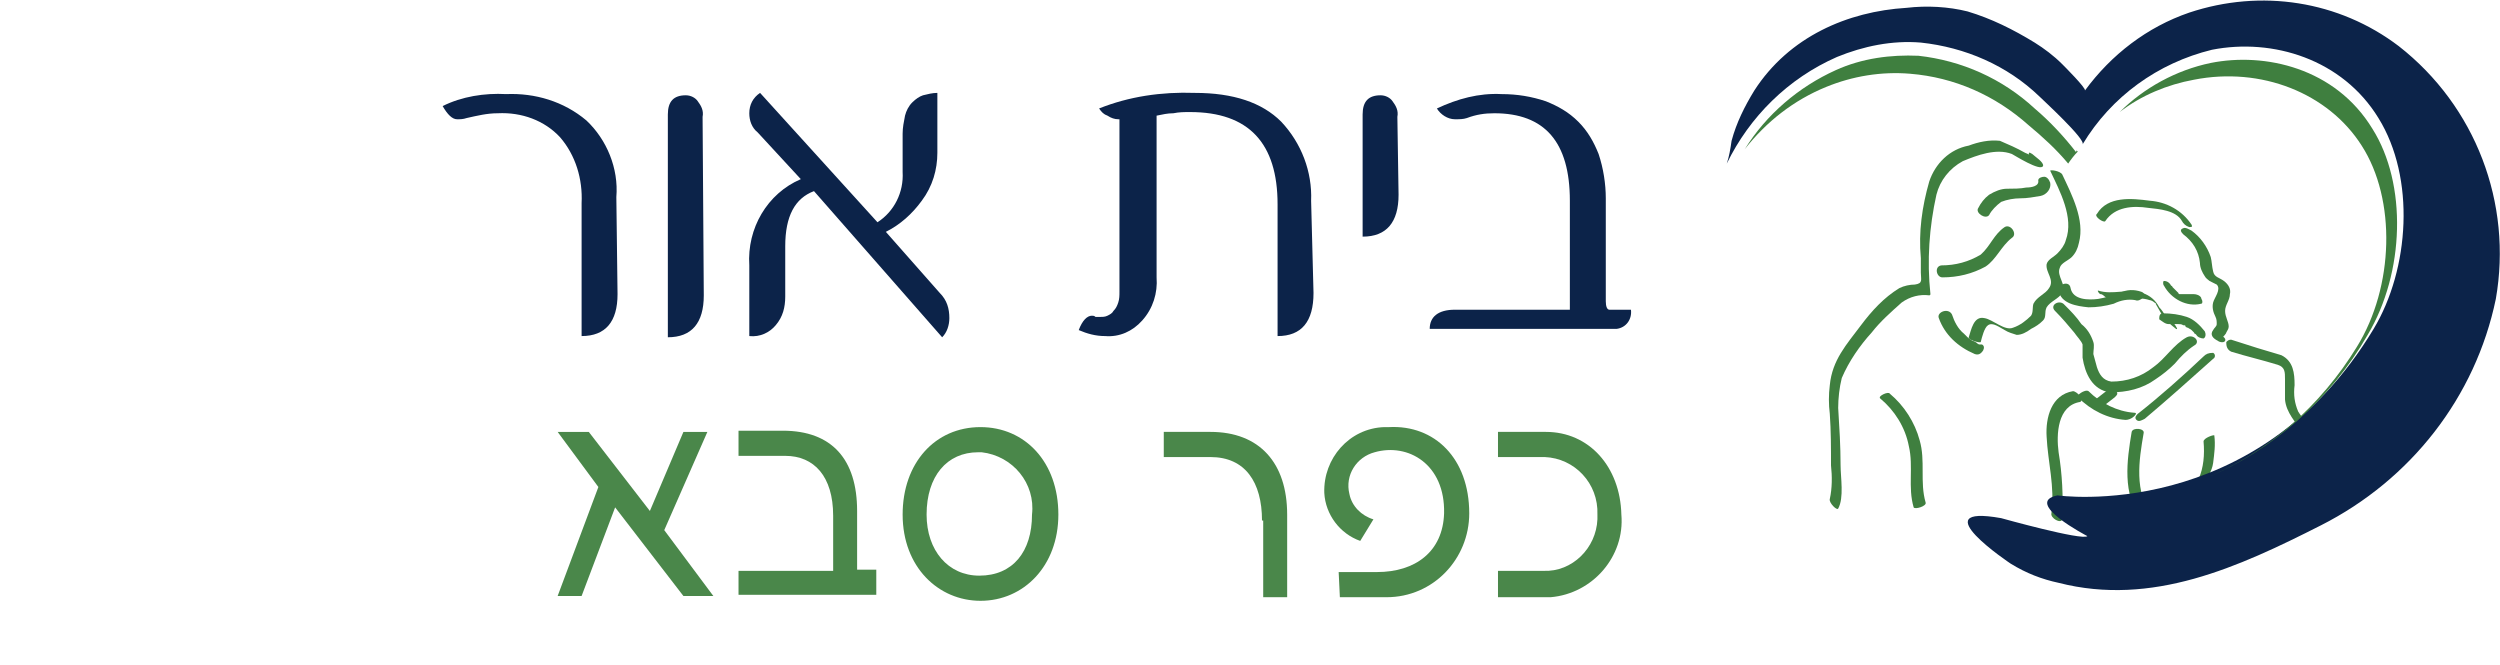 <?xml version="1.0" encoding="utf-8"?>
<!-- Generator: Adobe Illustrator 25.4.1, SVG Export Plug-In . SVG Version: 6.00 Build 0)  -->
<svg version="1.1" id="Layer_1" xmlns="http://www.w3.org/2000/svg" xmlns:xlink="http://www.w3.org/1999/xlink" x="0px" y="0px"
	 viewBox="0 0 208.7 55.5" style="enable-background:new 0 0 208.7 55.5;" xml:space="preserve">
<style type="text/css">
	.st0{fill:#3F7F3F;}
	.st1{fill:#0C2349;}
	.st2{opacity:0.94;}
	.st3{display:none;fill:#964281;}
</style>
<g id="Group_126" transform="translate(-47.148 -39.445)">
	<g id="Group_121">
		<g id="Group_101">
			<path id="Path_189" class="st0" d="M229.4,59c0.8,0.6,1.3,1.4,1.4,2.4c0,0.4,0.2,0.8,0.4,1.1c0.1,0.2,0.3,0.3,0.4,0.4
				c0.2,0.1,0.4,0.2,0.6,0.3c0.4,0.4-0.2,1.1-0.3,1.5c-0.1,0.4,0,0.8,0.2,1.2c0.1,0.2,0.1,0.4,0.1,0.6s-0.2,0.3-0.3,0.5
				c-0.3,0.4,0,0.7,0.4,0.9c0.1,0.1,0.5,0.2,0.6,0s-0.2-0.4-0.4-0.5h-0.1l0.3,0.2c0,0,0.3-0.3,0.3-0.4c0.1-0.2,0.2-0.3,0.2-0.5
				c0-0.4-0.3-0.8-0.3-1.3s0.4-0.9,0.4-1.4c0.1-0.4-0.1-0.8-0.5-1.1s-0.8-0.3-0.9-0.8c-0.1-0.4-0.1-0.8-0.2-1.2
				c-0.3-0.9-0.9-1.7-1.6-2.2c-0.2-0.1-0.5-0.3-0.7-0.2C229.1,58.6,229.2,58.8,229.4,59L229.4,59z"/>
		</g>
		<g id="Group_102">
			<path id="Path_190" class="st0" d="M214.5,58.4c-0.9,0.6-1.2,1.6-2,2.3c-1,0.6-2.1,0.9-3.3,0.9c-0.6,0.1-0.4,1,0.1,1
				c1.3,0,2.5-0.3,3.6-0.9c0.9-0.6,1.3-1.7,2.2-2.4C215.6,59,215,58.1,214.5,58.4z"/>
		</g>
		<g id="Group_103">
			<path id="Path_191" class="st0" d="M204.1,72.7c1.2,1,2.1,2.4,2.4,4c0.4,1.7-0.1,3.4,0.4,5.1c0.1,0.2,1.1-0.1,1-0.4
				c-0.5-1.7,0-3.5-0.5-5.2c-0.4-1.5-1.3-2.9-2.5-3.9C204.8,72.1,203.9,72.5,204.1,72.7L204.1,72.7z"/>
		</g>
		<g id="Group_104">
			<path id="Path_192" class="st0" d="M220.2,72.1c-1.8,0.3-2.3,2.2-2.2,3.8c0.1,2.1,0.7,4.2,0.4,6.4c-0.1,0.4,0.8,0.9,0.9,0.5
				c0.1-1.9,0-3.8-0.3-5.6c-0.2-1.5-0.1-3.9,1.8-4.2C221.2,72.8,220.5,72.1,220.2,72.1L220.2,72.1z"/>
		</g>
		<g id="Group_105">
			<path id="Path_193" class="st0" d="M233.4,68.8c1.3,0.4,2.6,0.7,3.9,1.1c0.6,0.2,0.6,0.6,0.6,1.2s0,1.1,0,1.7
				c0.1,1.1,0.9,1.9,1.5,2.8c0.6,1.1,1,2.2,1.2,3.4c0.1,0.5,1,0.6,0.8,0c-0.3-1.3-0.7-2.5-1.3-3.7c-0.3-0.5-0.8-1-1.1-1.5
				c-0.3-0.7-0.4-1.4-0.3-2.2c0-1-0.1-2-1.1-2.5c-0.7-0.2-1.3-0.4-2-0.6l-2.2-0.7c-0.2,0-0.3,0.1-0.4,0.2v0.1
				C233,68.5,233.2,68.7,233.4,68.8L233.4,68.8z"/>
		</g>
		<g id="Group_106">
			<path id="Path_194" class="st0" d="M231.1,76.3c0.1,1.1,0,2.2-0.4,3.1c-0.3,0.4-0.6,0.8-0.9,1.1c-0.1,0.2-0.2,0.4-0.3,0.6
				c0,0.1,0,0.2,0,0.3c0,0.1,0,0.3,0,0.3l0.3-0.2c0.2,0,0.2-0.1,0,0c-0.1,0-0.1,0-0.2,0c-0.2,0-0.3,0-0.5,0c-0.3,0-0.6,0-0.9,0
				c-0.2,0-0.5,0.1-0.7,0.3c-0.1,0.1-0.3,0.3-0.1,0.3c0.5,0,0.9,0,1.4,0c0.4,0,0.9-0.1,1.3-0.4c0.2-0.1,0.3-0.2,0.3-0.4
				c0-0.2,0-0.3,0-0.5c0.1-0.3,0.3-0.6,0.5-0.9c0.5-0.5,0.9-1.1,1-1.8c0.1-0.8,0.2-1.5,0.1-2.3C232,75.7,231.1,76,231.1,76.3
				L231.1,76.3z"/>
		</g>
		<g id="Group_107">
			<path id="Path_195" class="st0" d="M220.6,72.6c1.1,1.1,2.5,1.8,4,1.9c0.2,0,0.5-0.1,0.7-0.3c0.1-0.1,0.3-0.3,0-0.3
				c-1.4-0.1-2.8-0.8-3.8-1.8C221.2,71.9,220.4,72.5,220.6,72.6L220.6,72.6z"/>
		</g>
		<g id="Group_108">
			<path id="Path_196" class="st0" d="M231.1,69.2c-1.8,1.7-3.6,3.3-5.5,4.8c-0.1,0.1-0.3,0.3-0.1,0.5s0.5,0,0.7-0.1
				c1.9-1.6,3.8-3.3,5.7-5c0.2-0.1,0.2-0.4,0-0.5C231.5,68.9,231.3,69,231.1,69.2z"/>
		</g>
		<g id="Group_109">
			<path id="Path_197" class="st0" d="M225.1,75.5c-0.4,2.4-0.8,5.2,0.8,7.3c0.2,0.3,1.3,0.2,0.9-0.3c-1.5-2-1.1-4.6-0.7-6.9
				C226.2,75.2,225.2,75.1,225.1,75.5z"/>
		</g>
		<g id="Group_110">
			<path id="Path_198" class="st0" d="M218.7,65.4c0.6,0.6,1.1,1.2,1.6,1.8c0.2,0.3,0.6,0.7,0.7,1c0,0.4,0,0.7,0,1.1
				c0.2,1.3,0.8,2.7,2.3,2.9c1.4,0,2.7-0.3,3.8-1.1c0.6-0.4,1.1-0.8,1.6-1.3c0.5-0.6,1-1.1,1.6-1.5c0.6-0.3,0-1-0.6-0.7
				c-1.1,0.6-1.8,1.8-2.8,2.5c-1,0.8-2.2,1.2-3.5,1.2c-0.7-0.1-1-0.6-1.2-1.2c-0.1-0.4-0.2-0.7-0.3-1.1c0-0.3,0.1-0.7,0-1
				c-0.2-0.6-0.5-1.1-1-1.5c-0.4-0.6-0.9-1.1-1.4-1.6C219.1,64.4,218.2,64.9,218.7,65.4L218.7,65.4z"/>
		</g>
		<g id="Group_111">
			<path id="Path_199" class="st0" d="M222.9,57.9c0.8-1.2,2.3-1.3,3.6-1.1c0.9,0.1,2.3,0.2,2.8,1.1c0.1,0.2,0.3,0.4,0.6,0.5
				c0.2,0,0.3,0,0.2-0.2c-0.8-1.2-2.1-1.9-3.5-2c-1.5-0.2-3.5-0.4-4.4,1.1C221.9,57.5,222.8,58.1,222.9,57.9L222.9,57.9z"/>
		</g>
		<g id="Group_112">
			<path id="Path_200" class="st0" d="M219,63.7c0.2,1.1,1.5,1.3,2.5,1.4c0.7,0,1.4-0.1,2.1-0.3c0.6-0.3,1.2-0.4,1.8-0.3
				c0.4,0.2,1.1-0.5,0.5-0.7s-1.2-0.2-1.8,0.1c-0.6,0.2-1.2,0.4-1.8,0.5c-0.8,0.1-2.1,0.1-2.3-0.9C219.9,62.8,218.9,63.2,219,63.7z"
				/>
		</g>
		<g id="Group_113">
			<path id="Path_201" class="st0" d="M223,64.3c1.2,0.4,2.4-0.2,3.6,0.2c0.1,0,0.3,0.1,0.4,0.2c0,0,0.2,0.1,0.1,0.1s0,0,0,0
				c0.1,0.2,0.3,0.5,0.4,0.7c0.3,0.6,0.8,1,1.3,1.4c0.2,0.1,0-0.2,0-0.2c-0.1-0.2-0.3-0.4-0.5-0.5c-0.1,0-0.1-0.1-0.2-0.1
				c0,0,0.1,0.1,0,0s-0.1-0.2-0.2-0.3c-0.1-0.2-0.3-0.5-0.5-0.7c-0.3-0.6-0.8-1-1.4-1.2c-1.2-0.4-2.5,0.2-3.7-0.2
				c-0.1,0,0.1,0.3,0.2,0.3C222.7,64,222.8,64.2,223,64.3L223,64.3z"/>
		</g>
		<g id="Group_114">
			<path id="Path_202" class="st0" d="M228.2,66.5c0.3,0,0.5,0,0.8,0c0.1,0,0.3,0,0.4,0.1h0.1l0,0c0,0,0.1,0,0.1,0.1s0.1,0,0.1,0.1
				h0.1l0,0c0.1,0.1,0.2,0.1,0.3,0.2l0,0l0.1,0.1l0.1,0.1c0,0,0.1,0.2,0.1,0.1l0.1,0.1c0.1,0.2,0.4,0.3,0.6,0.3
				c0.2-0.1,0.2-0.4,0.1-0.6c-0.4-0.5-0.9-1-1.5-1.2s-1.3-0.3-2-0.3c-0.3,0-0.3,0.3-0.3,0.5C227.7,66.3,227.9,66.5,228.2,66.5
				L228.2,66.5z"/>
		</g>
		<g id="Group_115">
			<path id="Path_203" class="st0" d="M227.8,63.3c0.6,1.1,1.9,1.8,3.1,1.5c0.1,0,0.1-0.1,0.1-0.2s-0.1-0.2-0.1-0.3
				c-0.1-0.2-0.4-0.3-0.6-0.3h-0.1l0,0c-0.1,0-0.1,0-0.2,0c-0.1,0-0.2,0-0.3,0h-0.1c0,0,0,0-0.1,0s-0.1,0-0.2,0s-0.1,0-0.1,0
				s-0.1,0,0,0h-0.1c0,0-0.1,0-0.1-0.1l-0.1-0.1c-0.1,0,0.1,0.1,0,0l-0.1-0.1l-0.1-0.1c0,0,0.1,0.1,0,0l-0.1-0.1c0,0-0.1-0.1,0,0
				s0,0,0,0l-0.1-0.1c0,0,0,0.1,0,0c0,0,0-0.1-0.1-0.1c-0.1-0.2-0.3-0.4-0.6-0.4C227.7,62.9,227.7,63.2,227.8,63.3L227.8,63.3z"/>
		</g>
		<g id="Group_116">
			<path id="Path_204" class="st0" d="M222.8,73.3l0.9-0.7c0.1-0.1,0.2-0.2,0.2-0.3c0-0.1-0.1-0.2-0.1-0.3c-0.2-0.2-0.5-0.2-0.7,0
				l-0.9,0.7c-0.1,0.1-0.2,0.2-0.2,0.3c0,0.1,0.1,0.2,0.1,0.3C222.3,73.4,222.6,73.4,222.8,73.3L222.8,73.3z"/>
		</g>
		<g id="Group_117">
			<path id="Path_205" class="st0" d="M200.6,81.9c0.5-0.9,0.2-2.6,0.2-3.6c0-1.6-0.1-3.2-0.2-4.8c0-0.8,0.1-1.7,0.3-2.5
				c0.6-1.4,1.5-2.7,2.5-3.8c0.7-0.9,1.6-1.7,2.5-2.5c0.7-0.5,1.5-0.7,2.3-0.6c0.1,0,0.1-0.1,0.1-0.1c-0.3-2.8-0.1-5.6,0.5-8.3
				c0.3-1.2,1.1-2.2,2.2-2.8c1.2-0.5,2.8-1.1,4.1-0.6c0.2,0.1,2.4,1.5,2.6,1c0.1-0.3-0.7-0.8-0.9-1c-0.6-0.4-0.1,0.4,0.1,0.6
				c0.1,0,0.2,0.1,0.2,0.1c0.2,0,0-0.3-0.2-0.5c-0.2-0.1-0.5-0.2-0.7-0.3c-0.7-0.4-1.4-0.7-2.1-1c-0.9-0.1-1.8,0.1-2.6,0.4
				c-1.6,0.3-2.8,1.5-3.3,3c-0.6,2.1-0.9,4.2-0.7,6.4c0,0.4,0,0.8,0,1.2c0,0.6,0.2,0.9-0.5,1c-0.4,0-0.9,0.1-1.3,0.3
				c-1.3,0.8-2.3,1.9-3.2,3.1c-1.2,1.6-2.4,2.9-2.6,5c-0.1,0.8-0.1,1.6,0,2.4c0.1,1.4,0.1,2.9,0.1,4.3c0.1,0.9,0.1,1.9-0.1,2.8
				C199.8,81.4,200.5,82.1,200.6,81.9L200.6,81.9z"/>
		</g>
		<g id="Group_118">
			<path id="Path_206" class="st0" d="M218.3,53.7c0.8,1.7,2,3.9,1.3,5.8c-0.1,0.4-0.4,0.8-0.7,1.1s-0.8,0.5-0.9,0.9
				c-0.1,0.7,0.7,1.3,0.2,2c-0.3,0.5-1,0.7-1.3,1.3c-0.1,0.3,0,0.7-0.2,1c-0.4,0.4-0.9,0.8-1.5,1c-0.7,0.3-1.7-0.7-2.4-0.8
				c-0.9-0.2-1.1,1-1.3,1.6c-0.1,0.2,0.9,0.5,1,0.4c0.1-0.4,0.3-1.2,0.6-1.4c0.4-0.3,1,0.2,1.4,0.4c0.3,0.2,0.7,0.3,1,0.4
				c0.4,0,0.8-0.2,1.2-0.5c0.4-0.2,0.7-0.4,1-0.7c0.3-0.3,0.1-0.7,0.3-1.1c0.3-0.5,1-0.7,1.3-1.2c0.4-0.7-0.5-1.4-0.2-2.1
				c0.1-0.4,0.7-0.6,1-0.9c0.3-0.3,0.5-0.7,0.6-1.2c0.5-1.9-0.6-4-1.4-5.7C219.1,53.7,218.3,53.6,218.3,53.7L218.3,53.7z"/>
		</g>
		<g id="Group_119">
			<path id="Path_207" class="st0" d="M217.3,54.5c0.1,0.5-0.6,0.6-1,0.6c-0.5,0.1-1.1,0.1-1.6,0.1s-1,0.2-1.5,0.5
				c-0.4,0.3-0.7,0.7-0.9,1.1c-0.3,0.4,0.6,1,0.9,0.6c0.2-0.4,0.6-0.8,1-1.1c0.5-0.2,1.1-0.3,1.6-0.3c0.6,0,1.1-0.1,1.7-0.2
				c0.5-0.1,0.9-0.6,0.8-1.1c-0.1-0.3-0.3-0.5-0.5-0.5C217.6,54.2,217.3,54.3,217.3,54.5L217.3,54.5z"/>
		</g>
		<g id="Group_120">
			<path id="Path_208" class="st0" d="M209,66c0.5,1.4,1.6,2.4,3,3c0.3,0.1,0.5,0,0.7-0.3c0.1-0.2,0.1-0.4-0.1-0.5h-0.1h-0.1
				c-0.1,0,0.1,0,0,0s-0.2-0.1-0.2-0.1c-0.1-0.1-0.3-0.2-0.4-0.2c-0.1-0.1-0.3-0.2-0.4-0.3c-0.1-0.1,0,0,0,0l-0.1-0.1
				c-0.1-0.1-0.1-0.1-0.2-0.2c-0.5-0.4-0.8-1-1-1.6C209.8,65.1,208.8,65.5,209,66z"/>
		</g>
	</g>
	<g id="Group_122">
		<path id="Path_209" class="st1" d="M98.7,64c0,2.3-1,3.5-3,3.5V56.4c0.1-2-0.5-4-1.8-5.5c-1.3-1.4-3.2-2.1-5.2-2
			c-0.9,0-1.7,0.2-2.6,0.4c-0.3,0.1-0.5,0.1-0.8,0.1c-0.4,0-0.8-0.4-1.2-1.1c1.6-0.8,3.5-1.1,5.3-1c2.4-0.1,4.8,0.6,6.7,2.2
			c1.7,1.6,2.7,4,2.5,6.4L98.7,64z"/>
		<path id="Path_210" class="st1" d="M105.9,64.1c0,2.3-1,3.5-3,3.5V49c0-1.1,0.5-1.6,1.5-1.6c0.4,0,0.8,0.2,1,0.5
			c0.3,0.4,0.5,0.8,0.4,1.3L105.9,64.1L105.9,64.1z"/>
		<path id="Path_211" class="st1" d="M126.4,66c0,0.6-0.2,1.2-0.6,1.6l-10.7-12.2c-1.6,0.6-2.4,2.1-2.4,4.6v4.2
			c0,0.9-0.2,1.7-0.8,2.4c-0.5,0.6-1.3,1-2.2,0.9v-5.9c-0.2-3.1,1.5-6,4.3-7.2l-3.6-3.9c-0.5-0.4-0.7-1-0.7-1.6
			c0-0.7,0.3-1.3,0.9-1.7l9.8,10.8c1.4-0.9,2.2-2.5,2.1-4.2v-3.2c0-0.5,0.1-1,0.2-1.5c0.1-0.4,0.3-0.8,0.6-1.1
			c0.3-0.3,0.6-0.5,0.9-0.6c0.4-0.1,0.8-0.2,1.2-0.2v5c0,1.4-0.4,2.8-1.3,4c-0.8,1.1-1.8,2-3,2.6l4.5,5.1
			C126.2,64.5,126.4,65.2,126.4,66z"/>
		<path id="Path_212" class="st1" d="M156.8,63.9c0,2.4-1,3.6-3,3.6v-11c0-5.1-2.4-7.7-7.3-7.7c-0.5,0-0.9,0-1.4,0.1
			c-0.5,0-0.9,0.1-1.4,0.2v13.5c0.1,1.3-0.3,2.6-1.2,3.6c-0.8,0.9-1.9,1.4-3.1,1.3c-0.8,0-1.5-0.2-2.2-0.5c0.3-0.8,0.7-1.2,1.1-1.2
			c0.1,0,0.2,0,0.3,0.1c0.1,0,0.1,0,0.2,0c0.1,0,0.2,0,0.2,0c0.2,0,0.4,0,0.6-0.1s0.4-0.2,0.5-0.4c0.2-0.2,0.3-0.4,0.4-0.7
			c0.1-0.3,0.1-0.6,0.1-0.9V49.4h-0.1c-0.3,0-0.6-0.1-0.9-0.3c-0.3-0.1-0.5-0.3-0.7-0.6c2.5-1,5.2-1.4,8-1.3c3.2,0,5.6,0.8,7.2,2.4
			c1.7,1.8,2.6,4.2,2.5,6.6L156.8,63.9z"/>
		<path id="Path_213" class="st1" d="M163.9,55.7c0,2.3-1,3.5-3,3.5V49c0-1.1,0.5-1.6,1.5-1.6c0.4,0,0.8,0.2,1,0.5
			c0.3,0.4,0.5,0.8,0.4,1.3L163.9,55.7z"/>
		<path id="Path_214" class="st1" d="M183.3,65.3c0.1,0.8-0.4,1.5-1.2,1.6c-0.1,0-0.3,0-0.4,0h-15.2c0-1,0.7-1.6,2.1-1.6h9.6v-9.1
			c0-4.9-2.1-7.3-6.3-7.3c-0.8,0-1.5,0.1-2.3,0.4c-0.3,0.1-0.6,0.1-1,0.1c-0.6,0-1.2-0.4-1.5-0.9c1.7-0.8,3.5-1.3,5.4-1.2
			c1.3,0,2.5,0.2,3.7,0.6c1,0.4,1.9,0.9,2.7,1.7s1.3,1.7,1.7,2.7c0.4,1.2,0.6,2.5,0.6,3.7v8.6c0,0.4,0.1,0.7,0.3,0.7H183.3z"/>
	</g>
	<g id="Group_124">
		<g id="Group_123" class="st2">
			<path id="Path_215" class="st0" d="M97.1,80.1l-3.4-4.6l0,0h2.6l5.1,6.6l2.8-6.6h2l-3.6,8.2l4.1,5.5l0,0h-2.5l-5.7-7.4l-2.8,7.4
				h-2L97.1,80.1z"/>
			<path id="Path_216" class="st0" d="M108.8,87.1h7.9v-4.6c0-3.3-1.6-5-4-5h-3.9v-2.1h3.7c4.1,0,6.2,2.4,6.2,6.7V87h1.6v2.1h-11.5
				V87.1z"/>
			<path id="Path_217" class="st0" d="M122.5,82.4c0-4.3,2.7-7.3,6.5-7.3c3.7,0,6.5,2.9,6.5,7.3c0,4.3-2.9,7.2-6.5,7.2
				C125.5,89.6,122.5,86.8,122.5,82.4z M133.3,82.4c0.3-2.6-1.6-4.9-4.2-5.2c-0.1,0-0.2,0-0.3,0c-2.6,0-4.3,2-4.3,5.2
				c0,3,1.8,5.1,4.4,5.1C131.7,87.5,133.3,85.5,133.3,82.4z"/>
			<path id="Path_218" class="st0" d="M152.5,82.9c0-3.2-1.4-5.3-4.3-5.3h-3.9v-2.1h3.9c4.1,0,6.4,2.6,6.4,6.9v6.9h-2v-6.4H152.5z"
				/>
			<path id="Path_219" class="st0" d="M158.9,87.2h3.2c3.2,0,5.5-1.7,5.6-4.9c0.1-4.1-3-5.9-5.8-5.1c-1.5,0.4-2.5,1.9-2.1,3.5
				c0.2,1,1,1.8,2,2.1l-1.1,1.8c-1.7-0.6-2.9-2.2-3-4c-0.1-2.9,2.1-5.4,5-5.5c0.1,0,0.3,0,0.4,0c3.8-0.2,6.7,2.6,6.7,7.2
				c0,3.8-3,7-6.9,7c-0.2,0-0.3,0-0.5,0H159L158.9,87.2z"/>
			<path id="Path_220" class="st0" d="M172.2,87.1h3.8c2.4,0.1,4.4-1.9,4.5-4.3c0-0.1,0-0.3,0-0.4c0.1-2.6-1.9-4.7-4.4-4.8H176h-3.8
				v-2.1h4c3.6,0,6.2,2.9,6.3,6.9c0.3,3.5-2.4,6.6-5.9,6.9c-0.1,0-0.2,0-0.3,0h-4.1V87.1z"/>
		</g>
	</g>
	<g id="Group_125">
		<path id="Path_221" class="st1" d="M244.5,77.4c0.1-0.7,0.1-1.4,0-2.1c0,0.7-0.2,1.5-0.2,2.2l0,0L244.5,77.4z"/>
		<path id="Path_222" class="st1" d="M233.3,81.6c0-0.4,0.1-0.8,0.2-1.2c0.6-1.7,1.2-2,2.5-1.9c0.6,0,1.3,0.1,1.9,0.1
			c0.8,0,1.6,0.1,2.4,0c0.4-0.1,0.8-0.2,1.2-0.4c-1.2,0.1-2.3,0.1-3.5,0.1c-0.8,0-1.6-0.1-2.3-0.1c-0.7-0.1-1.5,0.3-1.9,0.9
			c-0.5,0.8-0.8,1.6-0.9,2.6L233.3,81.6L233.3,81.6z"/>
		<path id="Path_223" class="st1" d="M191.3,53.1c0.2-0.6,0.3-1.2,0.4-1.9c0.4-1.5,1.1-2.9,1.9-4.2c2.9-4.5,7.8-6.6,12.7-6.9
			c1.7-0.2,3.5-0.1,5.1,0.3c2,0.6,3.8,1.5,5.6,2.6c0.8,0.5,1.6,1.1,2.3,1.8c0.2,0.2,2,2,1.9,2.2c2.2-3,5.2-5.3,8.7-6.5
			c6-2,12.5-1,17.5,2.8c6.4,5,9.5,13.1,8.1,21.1c-1.7,8.2-7.1,15.1-14.6,18.9c-6.9,3.5-14.1,6.8-21.9,4.8c-1.4-0.3-2.7-0.8-4-1.6
			c0,0-7.5-5-0.8-3.8c0,0,6.8,1.9,7.2,1.5c0,0-5.4-2.8-2.5-3.4c0,0,16.6,2.4,26.4-13.9c3-5,3.5-12.6,0.4-17.6
			c-3-4.9-8.8-6.7-13.9-5.7c-4.5,1.1-8.4,3.9-10.8,7.9c0.3-0.4-3.3-3.7-3.6-4c-2.7-2.6-6.2-4.1-9.9-4.5c-2.4-0.2-4.8,0.3-7,1.2
			C196.4,46,193.2,49.2,191.3,53.1z"/>
	</g>
	<path id="Path_224" class="st0" d="M220.5,52.2c-1-1.3-2.2-2.6-3.5-3.7c-2.7-2.5-6.1-4-9.7-4.4c-2.3-0.1-4.7,0.2-6.9,1.2
		c-3.1,1.4-5.8,3.7-7.6,6.6c1.8-2.3,4.1-4.1,6.8-5.2c2.2-0.9,4.6-1.3,7-1.1c3.7,0.3,7.1,1.8,9.9,4.3c1.2,1,2.3,2,3.3,3.2
		c0.2-0.3,0.5-0.7,0.8-1l-0.1-0.1C220.5,52.1,220.4,52.1,220.5,52.2z"/>
	<path id="Path_225" class="st0" d="M244.8,67.4c3.1-5.2,3.3-12.6,0.4-17.2c-3.1-5.1-9-6.4-13.5-5.5c-2.9,0.6-5.6,2.1-7.6,4.1
		c1.8-1.4,4-2.3,6.2-2.7c5.6-1.1,11.2,1.1,14,5.5c2.9,4.5,2.7,11.8-0.4,16.8c-3,4.9-7.4,8.8-12.7,11
		C236.8,77.1,241.7,72.8,244.8,67.4z"/>
</g>
<rect y="23.4" class="st3" width="208.7" height="10"/>
</svg>
